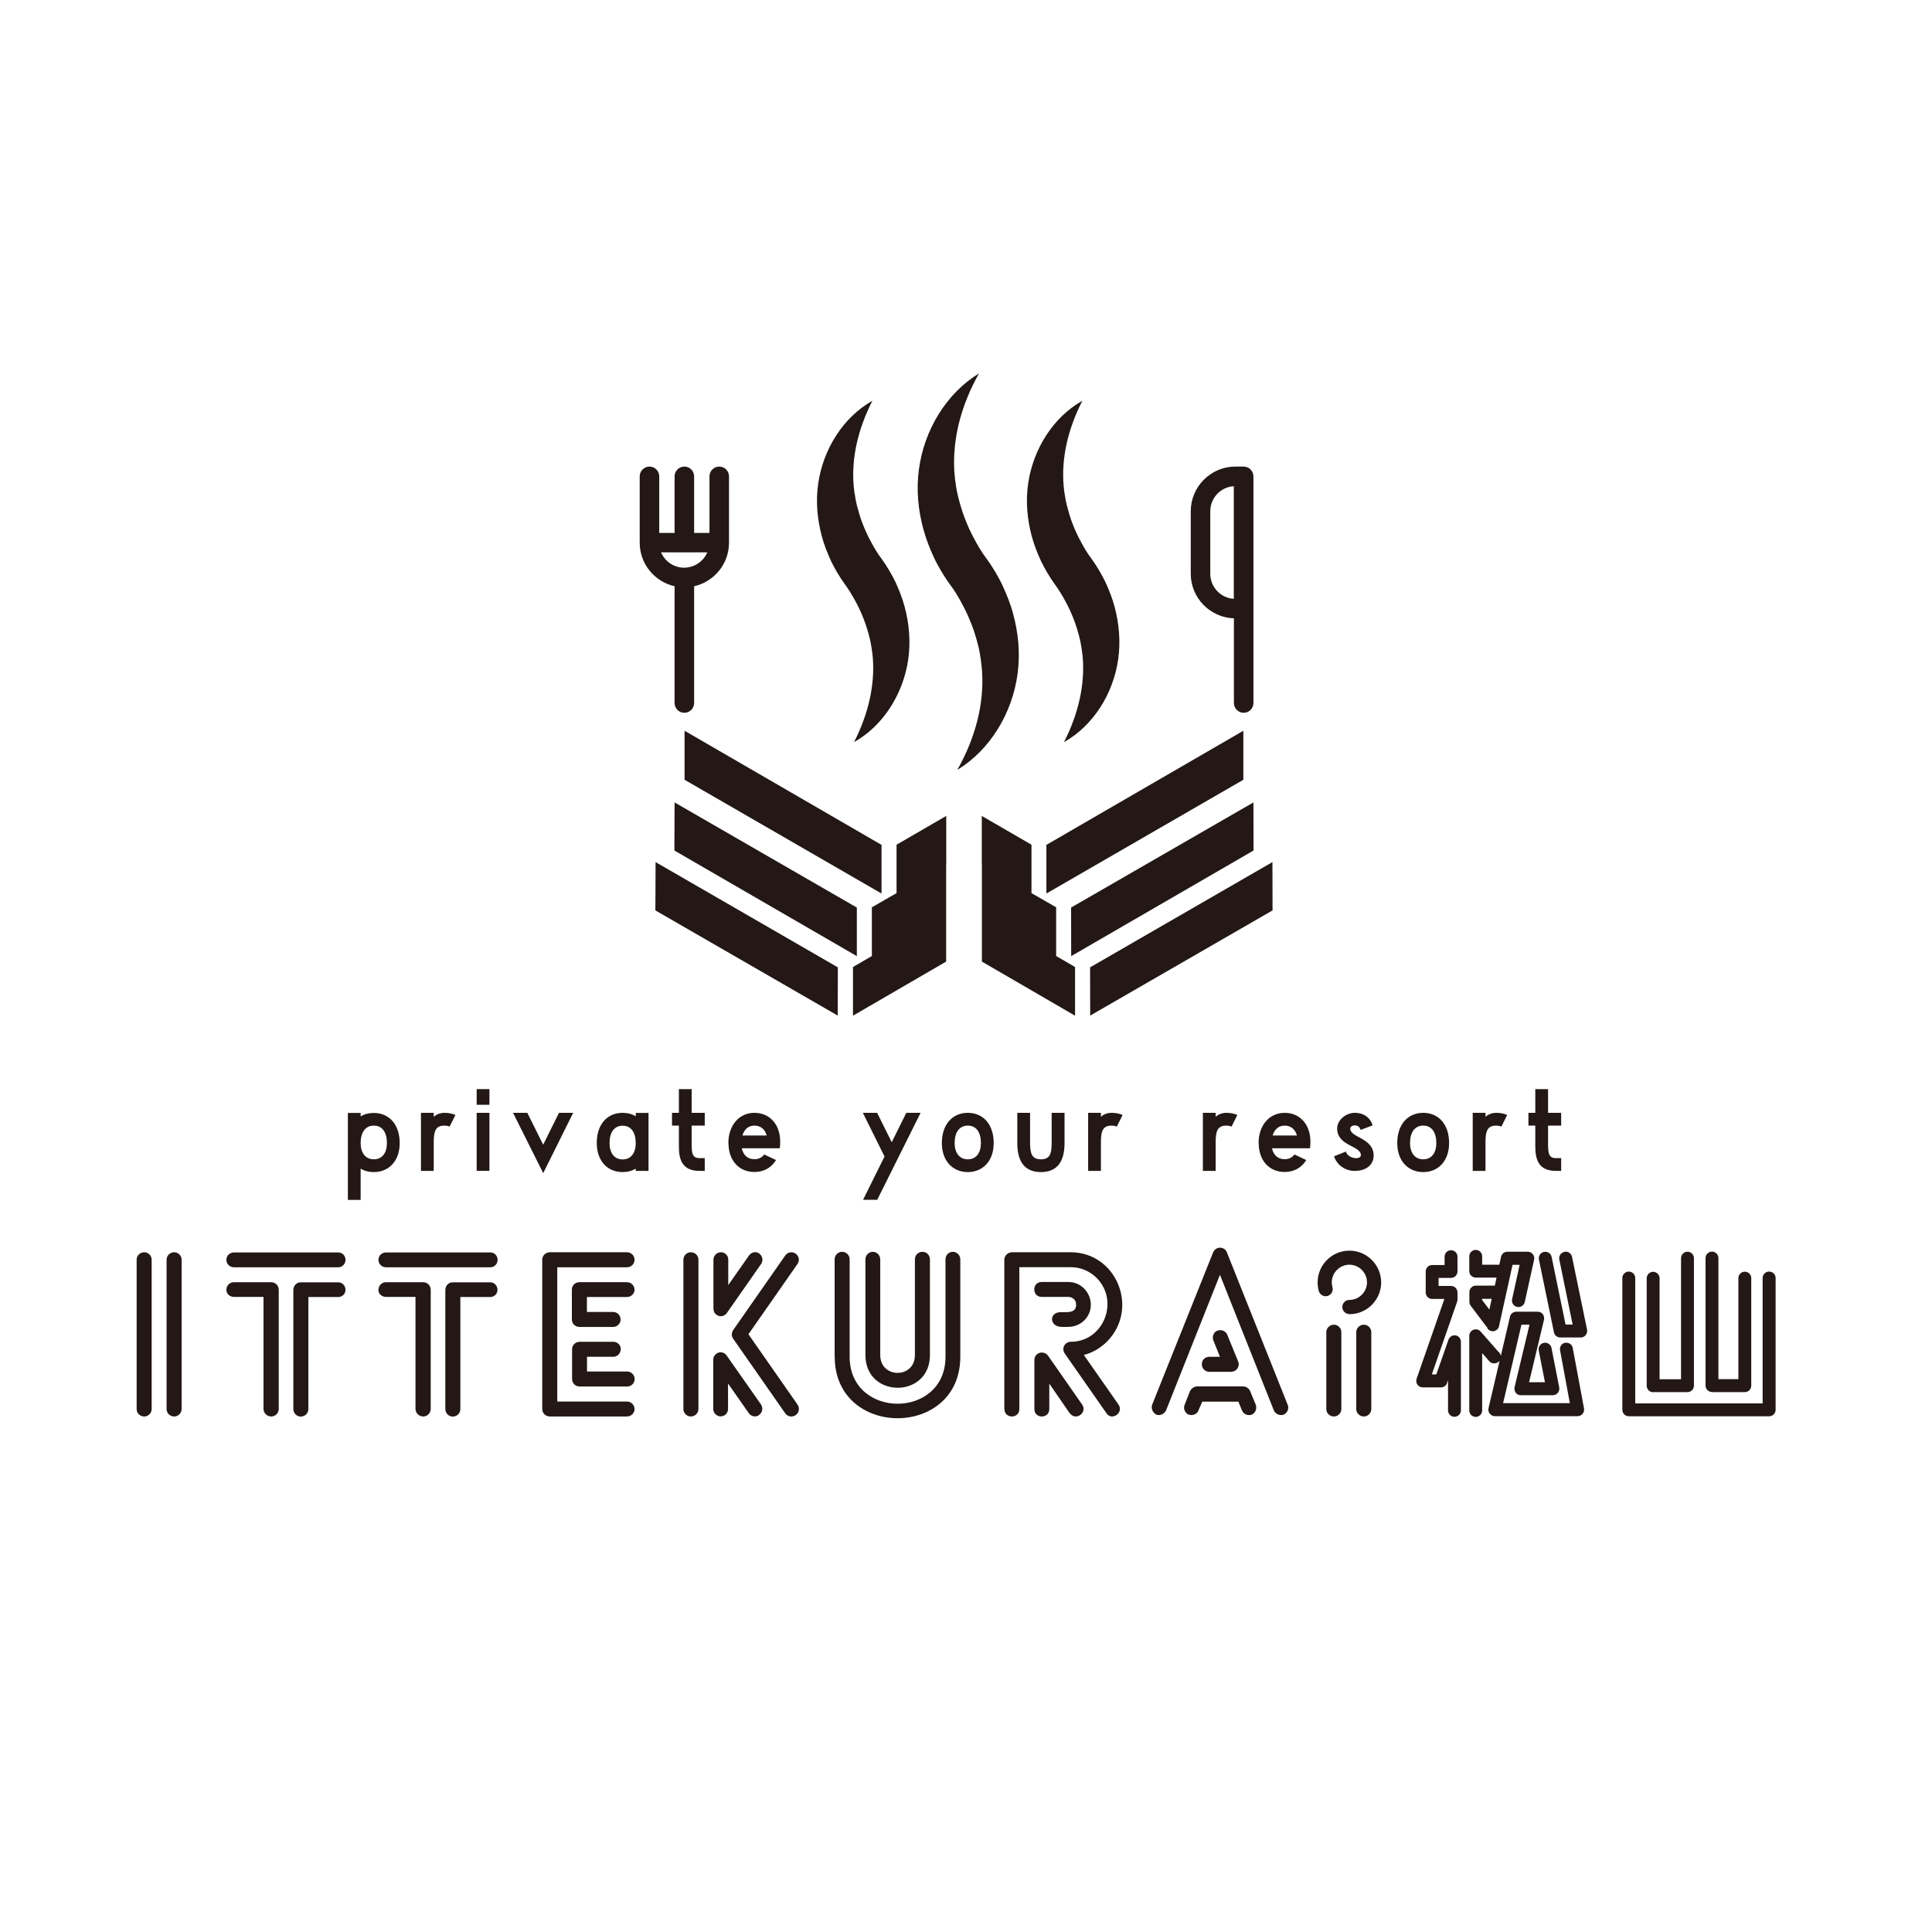 <?xml version="1.0" encoding="UTF-8"?>
<svg id="_レイヤー_1" data-name="レイヤー 1" xmlns="http://www.w3.org/2000/svg" viewBox="0 0 180 180">
  <defs>
    <style>
      .cls-1 {
        isolation: isolate;
      }

      .cls-2 {
        fill: #231815;
      }
    </style>
  </defs>
  <g>
    <g>
      <path class="cls-2" d="M37.24,106.5c0,1.65-1,2.7-2.41,2.7-.46,0-.88-.11-1.23-.32v2.91h-1.19v-8.1h1.19v.32c.35-.21.77-.32,1.23-.32,1.41,0,2.41,1.06,2.41,2.82ZM36.05,106.5c0-1-.43-1.63-1.22-1.63s-1.23.63-1.23,1.63c0,.88.43,1.51,1.23,1.51s1.22-.63,1.22-1.51Z"/>
      <path class="cls-2" d="M39.22,103.68h1.19v.37c.28-.25.63-.37,1-.37.4,0,.73.07,1.02.2l-.54,1.08c-.13-.05-.29-.09-.48-.09-.79,0-1,.46-1,1.52v2.7h-1.19v-5.4Z"/>
      <path class="cls-2" d="M45.6,101.47v1.46h-1.19v-1.46h1.19ZM44.41,109.08v-5.4h1.19v5.4h-1.19Z"/>
      <path class="cls-2" d="M50.61,106.64l1.47-2.96h1.32l-2.79,5.62-2.81-5.62h1.33l1.47,2.96Z"/>
      <path class="cls-2" d="M59.23,103.69h1.19v5.4h-1.19v-.21c-.35.21-.76.32-1.22.32-1.42,0-2.41-1.04-2.41-2.71,0-1.76.99-2.81,2.41-2.81.46,0,.87.11,1.22.32v-.32ZM59.23,106.5c0-.99-.43-1.62-1.22-1.62s-1.22.63-1.22,1.62c0,.89.42,1.52,1.22,1.52s1.22-.63,1.22-1.52Z"/>
      <path class="cls-2" d="M65.66,104.87h-1.22v1.76c0,.86.09,1.27.74,1.27h.48v1.19h-.48c-1.62,0-1.93-1.05-1.93-2.28v-1.94h-.64v-1.19h.64v-2.21h1.19v2.21h1.22v1.19Z"/>
      <path class="cls-2" d="M67.86,106.5c0-1.65,1-2.82,2.42-2.82s2.41,1.06,2.41,2.71c0,.21-.02.41-.04.59h-3.54c.13.62.53,1.02,1.18,1.02.4,0,.7-.16.91-.44l1.1.52c-.42.7-1.13,1.11-2.01,1.11-1.42,0-2.42-1.04-2.42-2.7ZM69.16,105.79h2.27c-.15-.56-.55-.92-1.14-.92s-.96.38-1.12.92Z"/>
      <path class="cls-2" d="M84.45,103.68h1.32l-4.04,8.1h-1.32l2-4.03-2.02-4.07h1.33l1.36,2.74,1.36-2.74Z"/>
      <path class="cls-2" d="M87.75,106.5c0-1.76,1-2.82,2.42-2.82s2.41,1.06,2.41,2.82c0,1.65-1,2.7-2.41,2.7s-2.42-1.04-2.42-2.7ZM88.94,106.5c0,.88.43,1.51,1.23,1.51s1.22-.63,1.22-1.51c0-1-.43-1.63-1.22-1.63s-1.23.63-1.23,1.63Z"/>
      <path class="cls-2" d="M94.78,103.68h1.19v2.82c0,1.04.21,1.51,1.01,1.51s1-.46,1-1.51v-2.82h1.2v2.82c0,1.85-.79,2.7-2.2,2.7s-2.2-.85-2.2-2.7v-2.82Z"/>
      <path class="cls-2" d="M101.38,103.68h1.19v.37c.27-.25.63-.37,1-.37.4,0,.73.07,1.02.2l-.54,1.08c-.13-.05-.29-.09-.48-.09-.79,0-1,.46-1,1.52v2.7h-1.19v-5.4Z"/>
      <path class="cls-2" d="M112.07,103.68h1.19v.37c.27-.25.63-.37,1-.37.4,0,.73.07,1.02.2l-.54,1.08c-.13-.05-.29-.09-.48-.09-.79,0-1,.46-1,1.52v2.7h-1.19v-5.4Z"/>
      <path class="cls-2" d="M117.26,106.5c0-1.65,1-2.82,2.42-2.82s2.41,1.06,2.41,2.71c0,.21-.02.41-.04.59h-3.54c.13.62.53,1.02,1.18,1.02.4,0,.7-.16.91-.44l1.1.52c-.42.7-1.13,1.11-2.01,1.11-1.42,0-2.42-1.04-2.42-2.7ZM118.56,105.79h2.27c-.15-.56-.55-.92-1.14-.92s-.96.38-1.12.92Z"/>
      <path class="cls-2" d="M125.39,107.28c.19.7,1.4.81,1.4.34,0-.89-2.21-.83-2.21-2.48,0-.81.84-1.46,1.64-1.46.86,0,1.46.47,1.66,1.17l-1.11.42c-.11-.33-.33-.42-.55-.42-.23,0-.42.12-.42.31,0,.84,2.18.85,2.18,2.5,0,.86-.69,1.43-1.76,1.43-.86,0-1.65-.51-1.93-1.36l1.1-.44Z"/>
      <path class="cls-2" d="M130.18,106.5c0-1.76,1-2.82,2.42-2.82s2.41,1.06,2.41,2.82c0,1.65-1,2.7-2.41,2.7s-2.42-1.04-2.42-2.7ZM131.37,106.5c0,.88.43,1.51,1.23,1.51s1.22-.63,1.22-1.51c0-1-.43-1.63-1.22-1.63s-1.23.63-1.23,1.63Z"/>
      <path class="cls-2" d="M137.21,103.68h1.19v.37c.28-.25.63-.37,1-.37.4,0,.73.07,1.02.2l-.54,1.08c-.13-.05-.29-.09-.48-.09-.79,0-1,.46-1,1.52v2.7h-1.19v-5.4Z"/>
      <path class="cls-2" d="M145.45,104.87h-1.22v1.76c0,.86.09,1.27.74,1.27h.48v1.19h-.48c-1.62,0-1.93-1.05-1.93-2.28v-1.94h-.64v-1.19h.64v-2.21h1.19v2.21h1.22v1.19Z"/>
    </g>
    <g>
      <g>
        <path class="cls-2" d="M13.44,131.97c-.4,0-.71-.31-.71-.69v-13.92c0-.37.31-.69.71-.69.37,0,.69.31.69.69v13.92c0,.37-.31.69-.69.69ZM16.23,131.97c-.4,0-.71-.31-.71-.69v-13.92c0-.37.31-.69.71-.69.37,0,.69.31.69.69v13.92c0,.37-.31.69-.69.69Z"/>
        <path class="cls-2" d="M21.09,117.38c0-.4.31-.69.71-.69h9.72c.37,0,.67.29.67.69,0,.37-.29.69-.67.69h-9.72c-.4,0-.71-.31-.71-.69ZM21.09,120.17c0-.4.31-.71.71-.71h3.46c.4,0,.71.31.71.71v11.09c0,.4-.31.71-.71.71-.37,0-.71-.31-.71-.71v-10.43h-2.75c-.4,0-.71-.29-.71-.67ZM32.19,120.17c0,.37-.29.67-.67.67h-2.79v10.43c0,.4-.31.71-.71.71-.37,0-.69-.31-.69-.71v-11.09c0-.4.31-.71.69-.71h3.5c.37,0,.67.31.67.71Z"/>
        <path class="cls-2" d="M35.26,117.38c0-.4.31-.69.71-.69h9.72c.37,0,.67.29.67.69,0,.37-.29.69-.67.69h-9.72c-.4,0-.71-.31-.71-.69ZM35.26,120.17c0-.4.31-.71.71-.71h3.45c.4,0,.71.31.71.71v11.09c0,.4-.31.71-.71.71-.37,0-.71-.31-.71-.71v-10.43h-2.75c-.4,0-.71-.29-.71-.67ZM46.35,120.17c0,.37-.29.67-.67.67h-2.79v10.43c0,.4-.31.71-.71.71-.37,0-.69-.31-.69-.71v-11.09c0-.4.31-.71.69-.71h3.5c.37,0,.67.31.67.71Z"/>
        <path class="cls-2" d="M59.12,131.28c0,.37-.31.69-.71.69h-7.2c-.37,0-.69-.31-.69-.69v-13.92c0-.37.31-.69.69-.69h7.2c.39,0,.71.31.71.69,0,.4-.31.71-.71.71h-6.49v12.51h6.49c.39,0,.71.31.71.71ZM59.12,120.15c0,.37-.31.69-.71.69h-3.73v1.39h2.43c.4,0,.71.31.71.71,0,.37-.31.69-.71.69h-3.12c-.4,0-.71-.31-.71-.69v-2.79c0-.4.31-.69.71-.69h4.41c.39,0,.71.29.71.69ZM57.83,125.7c0,.4-.31.71-.71.71h-2.43v1.37h3.73c.39,0,.71.31.71.71,0,.37-.31.69-.71.69h-4.41c-.4,0-.71-.31-.71-.69v-2.79c0-.37.31-.69.71-.69h3.12c.4,0,.71.31.71.69Z"/>
        <path class="cls-2" d="M64.36,131.97c-.37,0-.69-.31-.69-.69v-13.92c0-.37.31-.69.69-.69.4,0,.71.31.71.69v13.92c0,.37-.31.69-.71.69ZM70.73,116.79c.33.23.39.65.19.96l-3.2,4.58c-.21.31-.65.4-.96.17-.21-.15-.29-.35-.29-.6v-4.54c0-.37.31-.69.69-.69.4,0,.69.31.69.69v2.37l1.94-2.77c.23-.31.65-.4.96-.17ZM70.73,131.84c-.31.21-.73.15-.96-.17l-1.94-2.77v2.37c0,.37-.29.69-.69.69-.37,0-.69-.31-.69-.69v-4.56c0-.71.87-.98,1.25-.42l3.2,4.56c.21.33.15.75-.19.98ZM74.12,116.79c.33.23.4.65.19.96l-4.58,6.56,4.58,6.56c.21.33.15.75-.19.98-.31.21-.73.15-.96-.17l-4.85-6.95c-.17-.23-.17-.56,0-.81l4.85-6.95c.23-.31.65-.4.96-.17Z"/>
        <path class="cls-2" d="M77.76,126.41v-9.07c0-.4.31-.71.69-.71.4,0,.71.31.71.71v9.07c0,5.83,8.93,5.83,8.93,0v-9.07c0-.4.29-.71.69-.71.37,0,.69.31.69.71v9.07c0,7.64-11.7,7.62-11.7,0ZM81.3,116.63c.4,0,.71.31.71.71v8.91c0,2.21,3.23,2.21,3.23,0v-8.91c0-.4.29-.71.71-.71.37,0,.69.31.69.71v8.91c0,4.06-6.01,4.06-6.01,0v-8.91c0-.4.31-.71.69-.71Z"/>
        <path class="cls-2" d="M93.57,131.28v-13.92c0-.37.33-.69.71-.69h5.47c4.27,0,6.41,5.22,3.41,8.3-.6.6-1.35,1.06-2.18,1.27l3.23,4.62c.52.75-.62,1.56-1.12.81l-3.85-5.51c-.42-.54,0-1.15.52-1.15,3.06,0,4.56-3.79,2.41-5.95-.62-.62-1.48-1-2.41-1h-4.79v13.22c0,.92-1.39.92-1.39,0ZM99.67,131.68l-1.91-2.77v2.37c0,.92-1.39.92-1.39,0v-4.54c0-.75.87-.96,1.27-.44l3.18,4.56c.52.75-.6,1.56-1.14.81ZM98.84,123.62c-1.08-.06-1.12-1.37,0-1.37.65,0,1.42.1,1.42-.71,0-.42-.33-.71-.73-.71h-2.48c-.92,0-.92-1.39,0-1.39h2.48c1.27,0,2.1,1.06,2.1,2.12,0,1.17-.96,2.06-2.1,2.06-.19,0-.46.02-.69,0Z"/>
        <path class="cls-2" d="M107.74,131.8c-.33-.17-.52-.56-.4-.92l5.68-14.19c.15-.37.56-.54.89-.4.21.06.33.23.4.4l5.66,14.19c.15.35-.02.75-.37.92-.35.12-.77-.04-.92-.4l-5.02-12.63-5.02,12.63c-.17.35-.56.52-.92.4ZM110.74,131.8c-.35-.17-.52-.56-.37-.92l.5-1.27c.12-.25.4-.44.65-.44h4.31c.31,0,.58.23.67.5l.5,1.21c.12.35-.02.75-.37.92-.35.12-.77-.02-.92-.4l-.33-.81h-3.37l-.35.81c-.12.35-.52.52-.9.4ZM111.97,127.1c0-.4.31-.69.69-.69h1l-.62-1.54c-.13-.35.04-.77.37-.89.37-.15.77.02.92.35l1.02,2.5c.04.08.06.17.06.27,0,.4-.33.71-.73.71h-2.02c-.37,0-.69-.31-.69-.71Z"/>
        <path class="cls-2" d="M124.28,131.97c-.4,0-.71-.31-.71-.69v-7.17c0-.37.31-.69.71-.69.37,0,.69.31.69.69v7.17c0,.37-.31.69-.69.69ZM127.07,131.97c-.4,0-.71-.31-.71-.69v-7.17c0-.37.31-.69.71-.69.37,0,.69.31.69.69v7.17c0,.37-.31.69-.69.69Z"/>
      </g>
      <g>
        <path class="cls-2" d="M138.59,123.79c.12.15.3.24.48.24.04,0,.09,0,.13-.01.23-.05.41-.23.46-.46l1.26-5.72h.66l-.7,3.2c-.07.33.13.65.46.72.33.07.65-.13.72-.46l.87-3.94c.04-.18,0-.37-.12-.51-.11-.14-.29-.23-.47-.23h-1.9c-.28,0-.53.2-.59.47l-.16.74h-1.6v-.78c0-.33-.27-.6-.6-.6s-.6.27-.6.6v1.38c0,.33.27.6.6.6h1.94l-.16.75h-1.77c-.33,0-.6.27-.6.6v.91c0,.13.04.26.12.36l1.59,2.11ZM138.08,121.01h.9l-.22,1-.68-.9v-.1Z"/>
        <path class="cls-2" d="M135.62,124.42c-.29-.05-.58.12-.67.4l-1.13,3.23h-.42l2.36-6.78c.02-.06.03-.13.03-.2v-.66c0-.33-.27-.6-.6-.6h-1.16v-.75h1.16c.33,0,.6-.27.6-.6v-1.38c0-.33-.27-.6-.6-.6s-.6.27-.6.6v.78h-1.16c-.33,0-.6.27-.6.6v1.96c0,.33.27.6.6.6h1.14l-2.59,7.44c-.06.18-.03.39.08.55.11.16.3.25.49.25h1.7c.26,0,.49-.16.57-.41l.09-.27v2.82c0,.33.27.6.6.6s.6-.27.6-.6v-6.39c0-.29-.21-.55-.5-.6Z"/>
        <path class="cls-2" d="M145.74,116.64c-.33.07-.53.39-.46.72l1.24,6.05h-.66l-1.3-6.31c-.07-.33-.39-.53-.72-.46-.33.07-.53.39-.46.72l1.4,6.78c.06.28.31.47.59.47h1.9c.18,0,.36-.08.47-.23.11-.14.16-.33.12-.51l-1.4-6.78c-.07-.33-.39-.53-.72-.46Z"/>
        <path class="cls-2" d="M145.83,125.1c-.33.06-.55.38-.48.71l.91,4.92h-6.22l1.71-7.31h.75l-1.39,5.82c-.04.18,0,.37.11.52.11.15.29.23.47.23h2.98c.18,0,.35-.08.47-.22.11-.14.16-.32.13-.5l-.72-3.68c-.06-.33-.38-.54-.71-.48-.33.06-.54.38-.48.71l.58,2.96h-1.48l1.39-5.82c.04-.18,0-.37-.11-.52-.11-.15-.29-.23-.47-.23h-2c-.28,0-.53.19-.59.47l-.85,3.65c-.02-.09-.05-.19-.11-.27-.04-.05-.08-.09-.13-.13l-1.64-1.87c-.17-.19-.43-.26-.67-.17-.24.09-.39.31-.39.57v6.95c0,.33.27.6.6.6s.6-.27.6-.6v-5.35l.67.77c.21.24.59.25.85.06.05-.04.08-.08.11-.13l-1.04,4.44c-.04.18,0,.37.12.51.11.14.29.23.47.23h7.71c.18,0,.35-.08.47-.22.11-.14.16-.32.13-.5l-1.05-5.63c-.06-.33-.37-.54-.71-.48Z"/>
        <path class="cls-2" d="M159.49,129.7h3.07c.33,0,.6-.27.6-.6v-10.02c0-.33-.27-.6-.6-.6s-.6.27-.6.6v9.41h-1.86v-11.28c0-.33-.27-.6-.6-.6s-.6.27-.6.6v11.88c0,.33.27.6.6.6Z"/>
        <path class="cls-2" d="M164.82,118.47c-.33,0-.6.27-.6.6v11.68h-11.87v-11.68c0-.33-.27-.6-.6-.6s-.6.27-.6.6v12.28c0,.33.27.6.6.6h13.08c.33,0,.6-.27.6-.6v-12.28c0-.33-.27-.6-.6-.6Z"/>
        <path class="cls-2" d="M154.01,129.7h3.21c.33,0,.6-.27.6-.6v-11.88c0-.33-.27-.6-.6-.6s-.6.27-.6.6v11.28h-2v-9.41c0-.33-.27-.6-.6-.6s-.6.27-.6.6v10.02c0,.33.27.6.6.6Z"/>
      </g>
      <path class="cls-2" d="M125.72,122.43c-.36,0-.66-.3-.66-.66s.3-.66.66-.66c.9,0,1.64-.74,1.64-1.64s-.74-1.64-1.64-1.64-1.64.74-1.64,1.64c0,.15.02.3.06.45.1.35-.1.72-.45.82-.34.1-.71-.1-.82-.45-.07-.26-.11-.54-.11-.81,0-1.63,1.33-2.96,2.96-2.96s2.96,1.33,2.96,2.96-1.33,2.96-2.96,2.96Z"/>
    </g>
  </g>
  <g>
    <path class="cls-2" d="M67.01,43.47c-.5,0-.91.41-.91.91v5.27h-1.43v-5.27c0-.5-.41-.91-.91-.91s-.91.41-.91.91v5.27h-1.43v-5.27c0-.5-.41-.91-.91-.91s-.91.41-.91.91v6.18c0,1.98,1.39,3.64,3.25,4.06v10.88c0,.5.41.91.91.91s.91-.41.91-.91v-10.88c1.86-.42,3.25-2.08,3.25-4.06v-6.18c0-.5-.41-.91-.91-.91ZM63.81,52.89s-.04,0-.06,0-.04,0-.06,0c-.94-.02-1.75-.6-2.1-1.43h4.31c-.35.82-1.16,1.4-2.1,1.43Z"/>
    <path class="cls-2" d="M115.87,43.47h-.77c-2.29,0-4.16,1.87-4.16,4.16v5.82c0,2.25,1.79,4.08,4.02,4.16v7.89c0,.5.41.91.91.91s.91-.41.91-.91v-21.11h0c0-.51-.41-.92-.91-.92ZM112.76,53.45v-5.82c0-1.24.97-2.26,2.19-2.33v10.49c-1.22-.07-2.19-1.09-2.19-2.33Z"/>
    <g>
      <path class="cls-2" d="M89.2,71.71c1.7-3.01,2.48-6.13,2.3-9.11-.05-.74-.15-1.46-.3-2.18-.17-.71-.37-1.42-.63-2.11-.27-.69-.56-1.37-.92-2.02-.34-.65-.74-1.31-1.14-1.83-.31-.42-.56-.82-.81-1.23-.24-.41-.47-.82-.67-1.25-.4-.85-.74-1.73-.99-2.63-.5-1.81-.68-3.73-.43-5.6.49-3.7,2.57-7.11,5.6-8.96-1.7,3.02-2.47,6.13-2.3,9.11.01.18.03.37.05.55.01.18.04.36.07.55.03.18.04.36.08.54l.11.54c.17.71.37,1.42.63,2.11.26.69.56,1.37.92,2.02.34.65.74,1.31,1.14,1.83.31.42.56.82.81,1.23.24.41.47.82.67,1.25.39.85.75,1.72.99,2.63.5,1.81.68,3.73.43,5.6-.49,3.7-2.57,7.11-5.59,8.96Z"/>
      <path class="cls-2" d="M79.56,69.16c1.37-2.68,1.95-5.35,1.76-7.86-.06-.62-.15-1.23-.29-1.83-.15-.6-.33-1.19-.55-1.77-.23-.58-.48-1.15-.79-1.7-.29-.54-.63-1.1-.96-1.54-.53-.74-.93-1.43-1.3-2.18-.34-.75-.65-1.51-.86-2.31-.43-1.59-.58-3.28-.34-4.92.47-3.24,2.36-6.2,5.05-7.71-1.37,2.68-1.95,5.35-1.75,7.86.04.31.05.62.12.92.04.31.1.61.17.91.16.6.32,1.19.55,1.77.23.58.48,1.15.79,1.7.28.55.63,1.1.96,1.54.27.38.5.72.71,1.08.21.36.41.72.59,1.09.34.75.65,1.51.86,2.31.43,1.59.57,3.28.34,4.91-.47,3.24-2.35,6.2-5.05,7.71Z"/>
      <path class="cls-2" d="M99.12,69.16c1.37-2.68,1.95-5.35,1.76-7.86-.06-.62-.15-1.23-.29-1.83-.15-.6-.33-1.19-.55-1.77-.23-.58-.48-1.15-.79-1.7-.29-.54-.63-1.1-.96-1.54-.53-.74-.93-1.43-1.3-2.18-.34-.75-.65-1.51-.86-2.31-.43-1.59-.58-3.28-.34-4.92.47-3.24,2.36-6.2,5.05-7.71-1.37,2.68-1.95,5.35-1.75,7.86.04.31.05.62.12.92.04.31.1.61.17.91.16.6.32,1.19.55,1.77.23.58.48,1.15.79,1.7.28.55.63,1.1.96,1.54.27.38.5.72.71,1.08.21.36.41.72.59,1.09.34.75.65,1.51.86,2.31.43,1.59.57,3.28.34,4.91-.47,3.24-2.35,6.2-5.05,7.71Z"/>
    </g>
    <g>
      <polygon class="cls-2" points="101.57 90.12 101.56 90.12 101.57 94.62 118.56 84.82 118.55 80.32 101.57 90.12"/>
      <polygon class="cls-2" points="99.8 84.55 99.79 84.55 99.8 89.08 116.79 79.24 116.78 74.76 99.8 84.55"/>
      <g class="cls-1">
        <path class="cls-2" d="M100.15,90.1s0-.01,0-.01l-1.75-1.02v-4.54s-.01-.01-.02-.01l-2.28-1.31v-4.51s0,0,0,0l-4.61-2.67s-.01,0-.02,0c0,0,0,0,0,.01v4.52s.01,0,.01,0c0,0,0,0,0,.01v4.49s0,0,0,0c0,0,0,0,0,.01v4.52s.02.01.02.01c0,0,8.65,5.03,8.66,5.03,0,0,0,0,0,0,0,0,0,0,0-.01v-4.52Z"/>
        <path class="cls-2" d="M115.83,68.11s0-.01,0-.01c0,0-.01,0-.02,0h0s0,0,0,0l-18.31,10.61h-.01s0,0,0,0v4.5s.02.01.03.02c0,0,0,0,0,0l18.32-10.58s0,0,0-.01v-4.52Z"/>
      </g>
    </g>
    <g>
      <polygon class="cls-2" points="78.05 90.12 78.06 90.12 78.05 94.62 61.06 84.82 61.08 80.32 78.05 90.12"/>
      <polygon class="cls-2" points="79.82 84.55 79.83 84.55 79.83 89.08 62.83 79.24 62.85 74.76 79.82 84.55"/>
      <g class="cls-1">
        <path class="cls-2" d="M79.48,90.1s0-.01,0-.01l1.75-1.02v-4.54s.01-.01.02-.01l2.28-1.31v-4.51s0,0,0,0l4.61-2.67s.01,0,.02,0c0,0,0,0,0,.01v4.52s-.01,0-.01,0c0,0,0,0,0,.01v4.49s0,0,0,0c0,0,0,0,0,.01v4.52s-.02.01-.02.01c0,0-8.65,5.03-8.66,5.03,0,0,0,0,0,0,0,0,0,0,0-.01v-4.52Z"/>
        <path class="cls-2" d="M63.79,68.11s0-.01,0-.01.01,0,.02,0h0s0,0,0,0l18.31,10.61h.01s0,0,0,0v4.5s-.02.01-.03.02c0,0,0,0,0,0l-18.32-10.58s0,0,0-.01v-4.52Z"/>
      </g>
    </g>
  </g>
</svg>